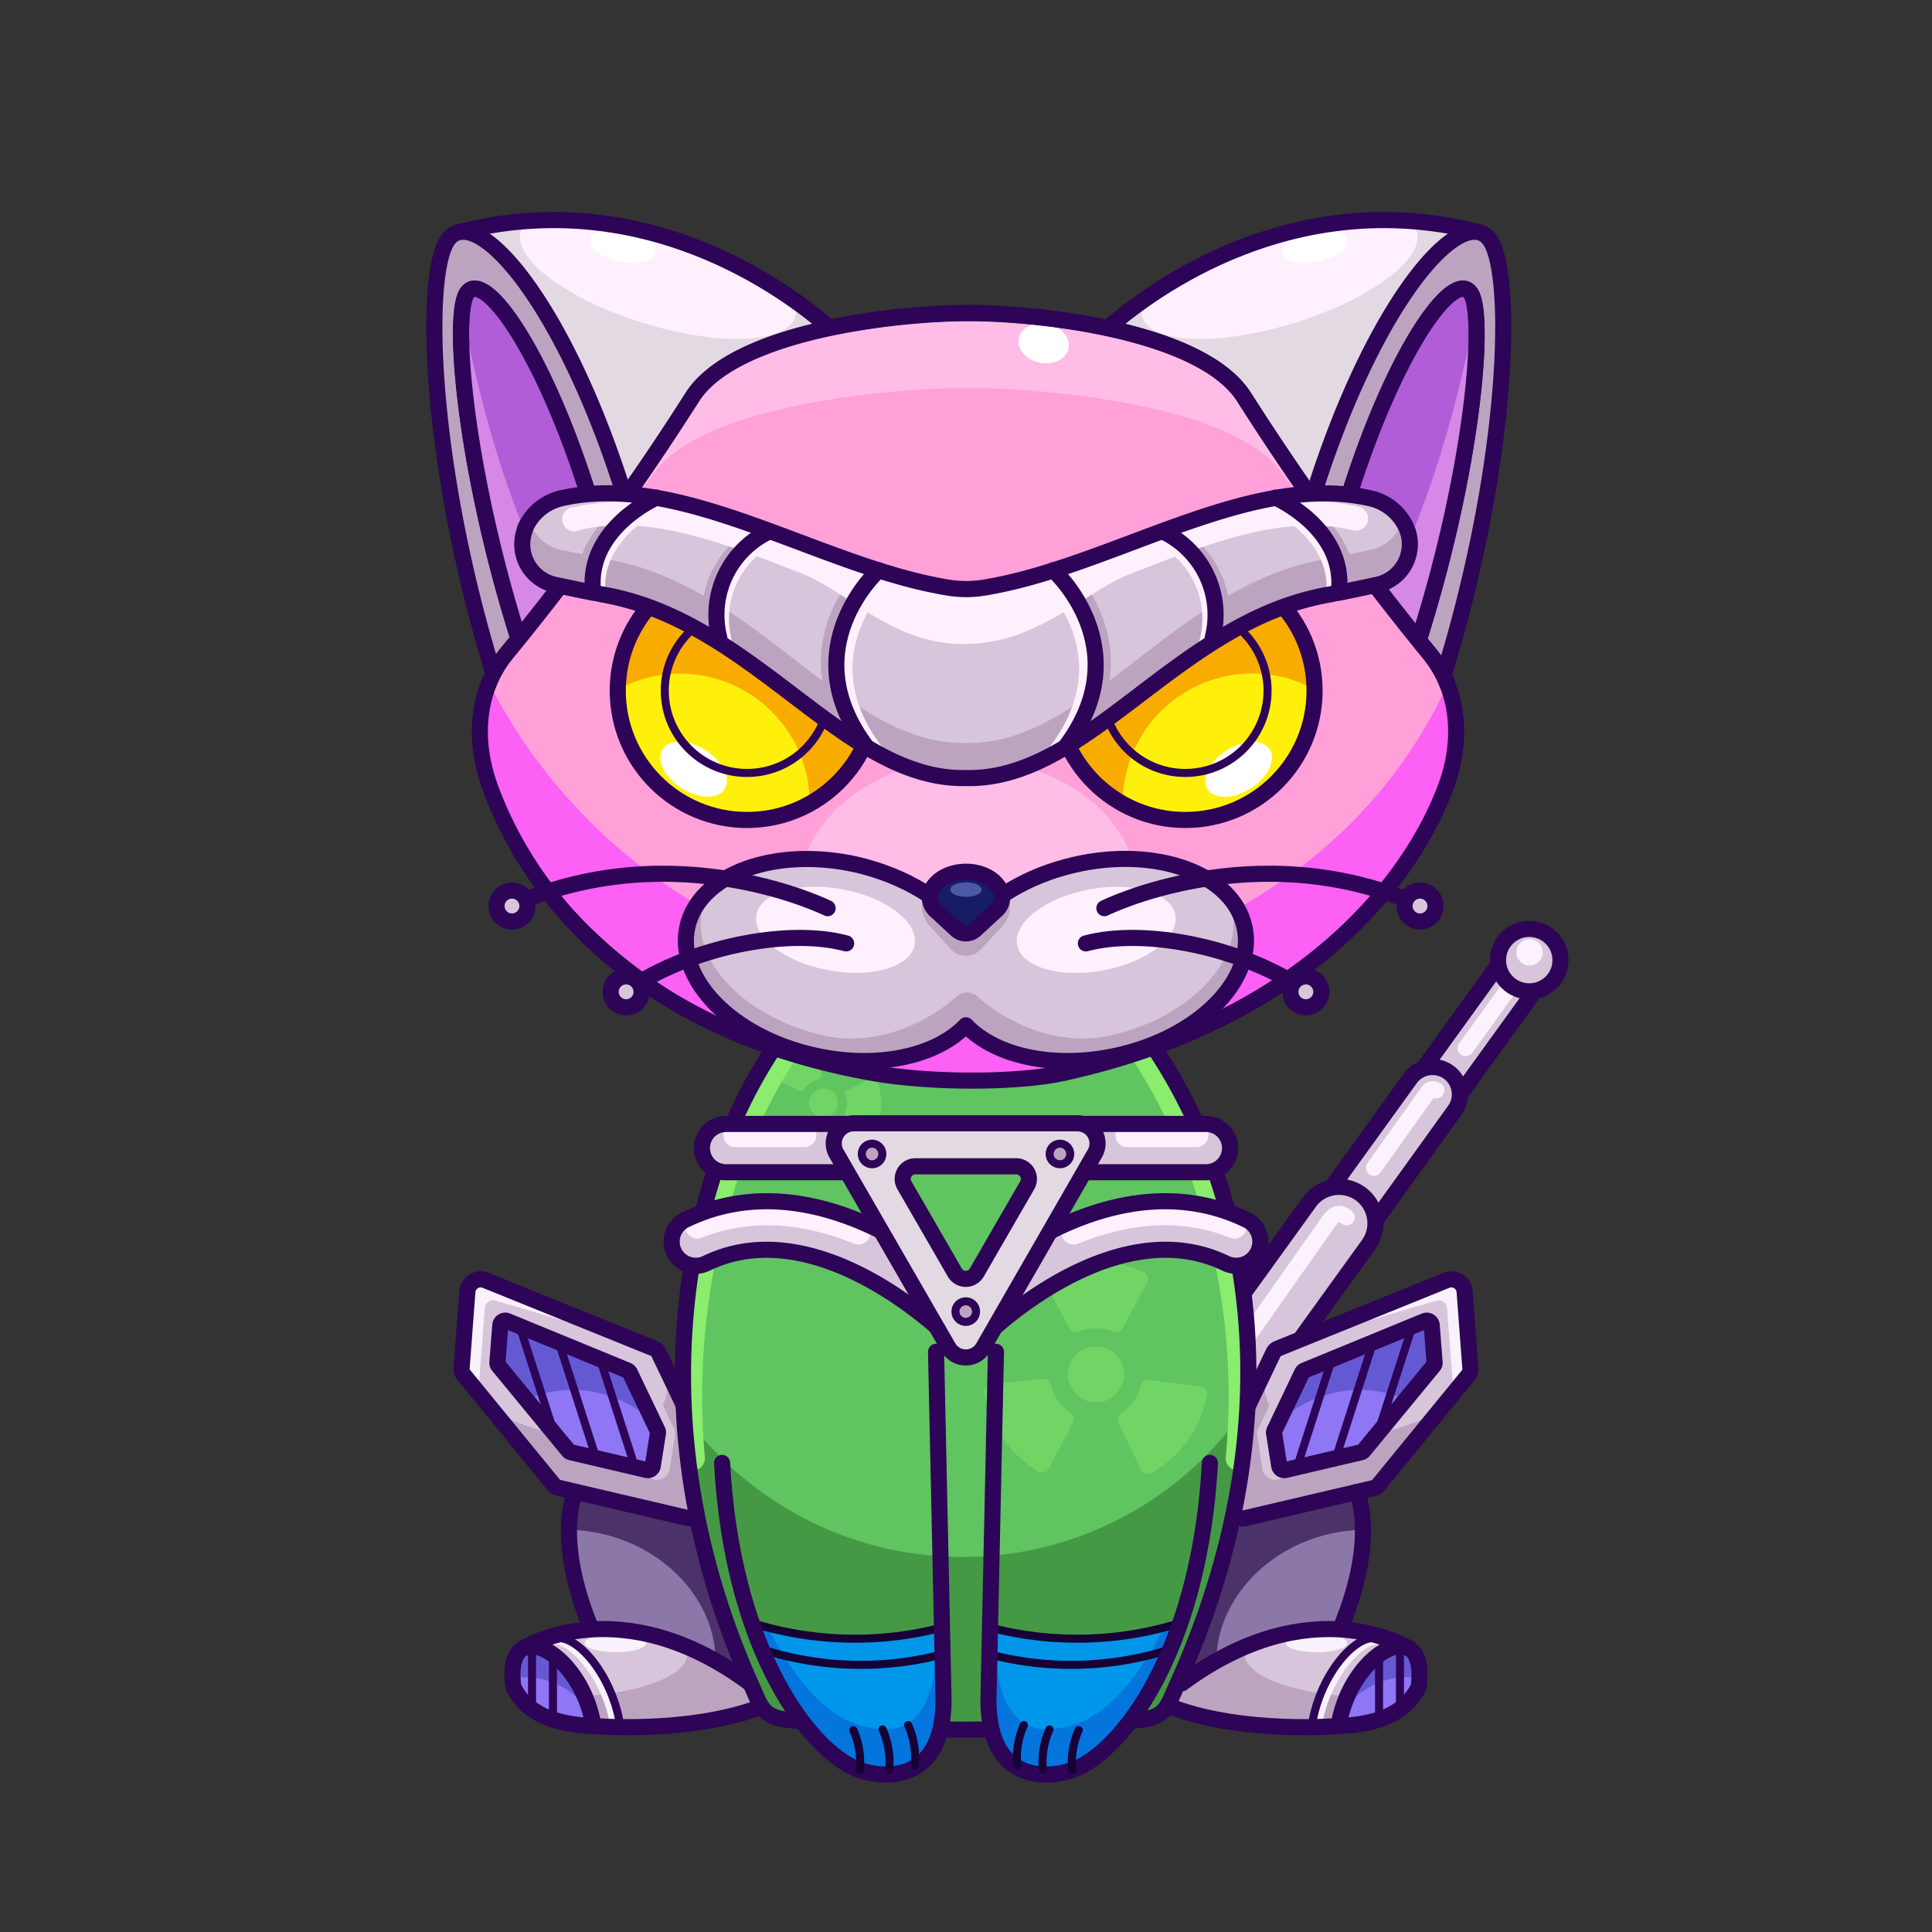 <svg xmlns="http://www.w3.org/2000/svg" viewBox="0 0 240 240">
  <rect x="0" y="0" width="240" height="240" fill="#333333" stroke="none"/>
  <svg id="tail" xmlns="http://www.w3.org/2000/svg" viewBox="0 0 240 240"><defs><style>.prefix_0I17cYu5Wv_cls-1{fill:#d7c6db;}.prefix_0I17cYu5Wv_cls-2,.prefix_0I17cYu5Wv_cls-3{fill:none;stroke-linecap:round;stroke-linejoin:round;stroke-width:2px;}.prefix_0I17cYu5Wv_cls-2{stroke:#2d0457;}.prefix_0I17cYu5Wv_cls-3{stroke:#fcf2fd;}.prefix_0I17cYu5Wv_cls-4{fill:#fcf2fd;}</style></defs><g id="_05" data-name="05"><path class="prefix_0I17cYu5Wv_cls-1" d="M189.39,120.08A2.8,2.8,0,0,1,190,124l-9.6,13.29L175.9,134l9.59-13.28A2.79,2.79,0,0,1,189.39,120.08Z"/><path class="prefix_0I17cYu5Wv_cls-2" d="M189.39,120.08A2.8,2.8,0,0,1,190,124l-9.6,13.29L175.9,134l9.59-13.28A2.79,2.79,0,0,1,189.39,120.08Z"/><path class="prefix_0I17cYu5Wv_cls-1" d="M179.93,133.18a3.41,3.41,0,0,1,.77,4.77L169,154.21l-5.54-4L175.16,134A3.42,3.42,0,0,1,179.93,133.18Z"/><path class="prefix_0I17cYu5Wv_cls-2" d="M179.93,133.18a3.41,3.41,0,0,1,.77,4.77L169,154.21l-5.54-4L175.16,134A3.42,3.42,0,0,1,179.93,133.18Z"/><path class="prefix_0I17cYu5Wv_cls-1" d="M169,148.3a4.54,4.54,0,0,1,1,6.33l-14.38,19.93-7.35-5.31,14.38-19.92A4.54,4.54,0,0,1,169,148.3Z"/><path class="prefix_0I17cYu5Wv_cls-2" d="M169,148.3a4.54,4.54,0,0,1,1,6.33l-14.38,19.93-7.35-5.31,14.38-19.92A4.54,4.54,0,0,1,169,148.3Z"/><path class="prefix_0I17cYu5Wv_cls-3" d="M182.07,130.2l6.09-8.44a1.4,1.4,0,0,1,2-.31"/><circle class="prefix_0I17cYu5Wv_cls-1" cx="189.97" cy="119.27" r="3.88"/><circle class="prefix_0I17cYu5Wv_cls-2" cx="189.97" cy="119.27" r="3.88"/><circle class="prefix_0I17cYu5Wv_cls-4" cx="190.01" cy="118.3" r="1.64"/><path class="prefix_0I17cYu5Wv_cls-3" d="M170.68,145.06l6.74-9.45a.72.72,0,0,1,1-.17"/><path class="prefix_0I17cYu5Wv_cls-3" d="M153.44,168.23l11.65-16.54c.64-.88,1.26-1.26,2.21-.47"/></g></svg>
<svg id="ears" xmlns="http://www.w3.org/2000/svg" viewBox="0 0 240 240"><defs><style>.prefix_sC5sBWvKrY_cls-1{fill:#b15dd8;}.prefix_sC5sBWvKrY_cls-2{fill:#fff0fe;}.prefix_sC5sBWvKrY_cls-3{fill:#fff;}.prefix_sC5sBWvKrY_cls-4{fill:#e3d9e2;}.prefix_sC5sBWvKrY_cls-5{fill:none;stroke:#2d0457;stroke-linecap:round;stroke-linejoin:round;stroke-width:2px;}.prefix_sC5sBWvKrY_cls-6{fill:#bca4c1;}.prefix_sC5sBWvKrY_cls-7{fill:#d588e5;}</style></defs><g id="_06" data-name="06"><path class="prefix_sC5sBWvKrY_cls-1" d="M176.22,79.55c.12-.41.25-.81.38-1.22,6.14-19.8,7.81-37.59,6.31-41.49-1.66-4.33-9.42,5.61-15.56,25.41-.42,1.35-.83,2.73-1.23,4.12C170.05,71.79,173.48,76.19,176.22,79.55Z"/><path class="prefix_sC5sBWvKrY_cls-2" d="M137.6,40.77c5.71-5,23.09-17.67,45.83-12,0,0-3.19-.1-6.38,4.24a70.79,70.79,0,0,0-9,15.2C165.67,54.16,163,62,163,62s-5.39-9.07-8.46-12.63-5.73-5.42-9.59-6.57S137.6,40.77,137.6,40.77Z"/><ellipse class="prefix_sC5sBWvKrY_cls-3" cx="163.32" cy="30.6" rx="4.17" ry="1.91" transform="translate(-2.83 32.14) rotate(-11.14)"/><path class="prefix_sC5sBWvKrY_cls-4" d="M175,27.47a2.59,2.59,0,0,1,1,1.31c1,3.34-5.76,8.41-15.18,11.33s-17.9,2.58-18.93-.75a2.93,2.93,0,0,1,.25-2.12,55.69,55.69,0,0,0-4.54,3.53s3.48.85,7.34,2,6.53,3,9.59,6.57S163,62,163,62s2.68-7.8,5.1-13.71a70.79,70.79,0,0,1,9-15.2c3.19-4.34,6.38-4.24,6.38-4.24A48.2,48.2,0,0,0,175,27.47Z"/><path class="prefix_sC5sBWvKrY_cls-5" d="M137.6,40.77c5.71-5,23.09-17.67,45.83-12"/><path class="prefix_sC5sBWvKrY_cls-6" d="M176.22,79.55l1.26,1.54a14.43,14.43,0,0,1,1.84,2.83h0c7.84-25.32,8.77-48.44,6-53.7C182.24,24.39,170.84,36.65,163,62c1.08,1.55,2.12,3,3.14,4.4.4-1.39.8-2.76,1.22-4.11,6.14-19.8,13.9-29.74,15.56-25.41,1.5,3.9-.17,21.69-6.31,41.49-.13.41-.26.81-.38,1.22"/><path class="prefix_sC5sBWvKrY_cls-5" d="M176.22,79.55l1.26,1.54a14.43,14.43,0,0,1,1.84,2.83h0c7.84-25.32,8.77-48.44,6-53.7C182.24,24.39,170.84,36.65,163,62c1.08,1.55,2.12,3,3.14,4.4.4-1.39.8-2.76,1.22-4.11,6.14-19.8,13.9-29.74,15.56-25.41,1.5,3.9-.17,21.69-6.31,41.49-.13.41-.26.81-.38,1.22"/><path class="prefix_sC5sBWvKrY_cls-7" d="M171.74,73.88c1.64,2.14,3.14,4,4.48,5.67.12-.41.25-.81.38-1.22C182,60.78,184,44.82,183.3,38.7,180.53,53.39,176.24,66,171.74,73.88Z"/><path class="prefix_sC5sBWvKrY_cls-5" d="M176.22,79.55c.12-.41.25-.81.38-1.22,6.14-19.8,7.81-37.59,6.31-41.49-1.66-4.33-9.42,5.61-15.56,25.41-.42,1.35-.83,2.73-1.23,4.12C170.05,71.79,173.48,76.19,176.22,79.55Z"/><path class="prefix_sC5sBWvKrY_cls-5" d="M162.77,61.64c-2.6-3.71-5.36-7.82-8.24-12.31-2.78-4.34-9.71-7-16.93-8.56"/><path class="prefix_sC5sBWvKrY_cls-1" d="M64.48,79.55l-.38-1.22C58,58.53,56.29,40.74,57.78,36.84c1.67-4.33,9.43,5.61,15.57,25.41.41,1.35.82,2.73,1.22,4.12C70.65,71.79,67.21,76.19,64.48,79.55Z"/><path class="prefix_sC5sBWvKrY_cls-2" d="M103.1,40.77c-5.71-5-23.09-17.67-45.83-12,0,0,3.18-.1,6.38,4.24a71.21,71.21,0,0,1,9,15.2C75,54.16,77.71,62,77.71,62s5.39-9.07,8.45-12.63,5.74-5.42,9.6-6.57S103.1,40.77,103.1,40.77Z"/><ellipse class="prefix_sC5sBWvKrY_cls-3" cx="77.37" cy="30.6" rx="1.91" ry="4.17" transform="translate(32.4 100.6) rotate(-78.86)"/><path class="prefix_sC5sBWvKrY_cls-4" d="M65.68,27.47a2.71,2.71,0,0,0-1,1.31c-1,3.34,5.77,8.41,15.19,11.33s17.9,2.58,18.93-.75a2.89,2.89,0,0,0-.26-2.12,56.11,56.11,0,0,1,4.55,3.53s-3.48.85-7.34,2-6.53,3-9.6,6.57S77.71,62,77.71,62s-2.68-7.8-5.1-13.71a71.21,71.21,0,0,0-9-15.2c-3.2-4.34-6.38-4.24-6.38-4.24A48.09,48.09,0,0,1,65.68,27.47Z"/><path class="prefix_sC5sBWvKrY_cls-5" d="M103.1,40.77c-5.71-5-23.09-17.67-45.83-12"/><path class="prefix_sC5sBWvKrY_cls-6" d="M64.48,79.55l-1.27,1.54a14.84,14.84,0,0,0-1.83,2.83h0c-7.85-25.32-8.77-48.44-6-53.7C58.46,24.39,69.86,36.65,77.71,62c-1.08,1.55-2.12,3-3.14,4.4-.4-1.39-.81-2.76-1.22-4.11-6.14-19.8-13.9-29.74-15.57-25.41-1.49,3.9.18,21.69,6.32,41.49l.38,1.22"/><path class="prefix_sC5sBWvKrY_cls-5" d="M64.48,79.55l-1.27,1.54a14.84,14.84,0,0,0-1.83,2.83h0c-7.85-25.32-8.77-48.44-6-53.7C58.46,24.39,69.86,36.65,77.71,62c-1.08,1.55-2.12,3-3.14,4.4-.4-1.39-.81-2.76-1.22-4.11-6.14-19.8-13.9-29.74-15.57-25.41-1.49,3.9.18,21.69,6.32,41.49l.38,1.22"/><path class="prefix_sC5sBWvKrY_cls-7" d="M69,73.88c-1.64,2.14-3.15,4-4.48,5.67l-.38-1.22c-5.44-17.55-7.37-33.51-6.7-39.63C60.17,53.39,64.46,66,69,73.88Z"/><path class="prefix_sC5sBWvKrY_cls-5" d="M64.48,79.55l-.38-1.22C58,58.53,56.29,40.74,57.78,36.84c1.67-4.33,9.43,5.61,15.57,25.41.41,1.35.82,2.73,1.22,4.12C70.65,71.79,67.21,76.19,64.48,79.55Z"/><path class="prefix_sC5sBWvKrY_cls-5" d="M77.93,61.64c2.6-3.71,5.36-7.82,8.23-12.31,2.78-4.34,9.72-7,16.94-8.56"/></g></svg>
<svg id="legs" xmlns="http://www.w3.org/2000/svg" viewBox="0 0 240 240"><defs><style>.prefix_G5v-xovxSR_cls-1{fill:#8c78a8;}.prefix_G5v-xovxSR_cls-2{fill:#bca4c1;}.prefix_G5v-xovxSR_cls-3{fill:#d7c6db;}.prefix_G5v-xovxSR_cls-4{fill:#f9f2fc;}.prefix_G5v-xovxSR_cls-5{fill:#4b3268;}.prefix_G5v-xovxSR_cls-6{fill:#8e76f4;}.prefix_G5v-xovxSR_prefix_G5v-xovxSR_cls-10,.prefix_G5v-xovxSR_prefix_G5v-xovxSR_cls-11,.prefix_G5v-xovxSR_cls-7,.prefix_G5v-xovxSR_cls-8{fill:none;stroke-linecap:round;stroke-linejoin:round;}.prefix_G5v-xovxSR_prefix_G5v-xovxSR_cls-10,.prefix_G5v-xovxSR_cls-7{stroke:#2d0457;}.prefix_G5v-xovxSR_cls-7,.prefix_G5v-xovxSR_cls-8{stroke-width:2px;}.prefix_G5v-xovxSR_cls-8{stroke:#d7c6db;}.prefix_G5v-xovxSR_cls-9{fill:#6559d3;}.prefix_G5v-xovxSR_prefix_G5v-xovxSR_cls-11{stroke:#f9f2fc;}</style></defs><g id="_06" data-name="06"><path class="prefix_G5v-xovxSR_cls-1" d="M166.5,202.36c4.75-11.38,2.05-17,2.05-17L151,188.94l-7.11,20.92,3.52-.75,8.46-5Z"/><path class="prefix_G5v-xovxSR_cls-2" d="M175,204.76s-12-7.63-28.17,4.35l-1,3.07c8.92,3.2,20.42,2.23,20.42,2.23"/><path class="prefix_G5v-xovxSR_cls-3" d="M152.36,180.2l5.82-12.15a1,1,0,0,1,.56-.53l21.68-8.78a1.07,1.07,0,0,1,1.46.91l.78,10.39a1,1,0,0,1-.23.75l-11.21,13.7a1,1,0,0,1-.58.36l-16,3.75a1.06,1.06,0,0,1-1.29-.87l-1.08-6.91A1.1,1.1,0,0,1,152.36,180.2Z"/><path class="prefix_G5v-xovxSR_cls-2" d="M157.7,174.64a6.74,6.74,0,0,1-.46-4.63l-4.88,10.19a1.1,1.1,0,0,0-.09.62l1.08,6.91a1.06,1.06,0,0,0,1.29.87l16-3.75a1,1,0,0,0,.58-.36l7.51-9.17C169.72,180,160.31,179.67,157.7,174.64Z"/><path class="prefix_G5v-xovxSR_cls-4" d="M181,160.31a1.06,1.06,0,0,0-1.45-.91l-21.69,8.78a1.11,1.11,0,0,0-.56.53l10.75-4.11c.05,0,10.26-3,10.26-3a1.06,1.06,0,0,1,1.45.91l.78,10.22,1-1.25a1,1,0,0,0,.24-.75Z"/><path class="prefix_G5v-xovxSR_cls-5" d="M163.92,190.88a20,20,0,0,1,5.39-.84,12.15,12.15,0,0,0-.76-4.7L151,188.94l-7.11,20.92,3.52-.75,3.7-2.19C150.84,200,156,193.26,163.92,190.88Z"/><path class="prefix_G5v-xovxSR_cls-6" d="M158.33,177.68l3.41-7.13a.61.61,0,0,1,.32-.31L177,164.1a.62.62,0,0,1,.85.53l.36,4.6a.55.55,0,0,1-.14.44l-8.67,10.53a.61.61,0,0,1-.34.21l-9.39,2.2a.63.63,0,0,1-.76-.51l-.63-4A.59.59,0,0,1,158.33,177.68Z"/><path class="prefix_G5v-xovxSR_cls-7" d="M152.36,180.2l5.82-12.15a1,1,0,0,1,.56-.53l20.93-8.47a1.65,1.65,0,0,1,2.27,1.4l.72,9.59a1,1,0,0,1-.23.75l-11.21,13.7a1,1,0,0,1-.58.36l-16,3.75a1.06,1.06,0,0,1-1.29-.87l-1.08-6.91A1.1,1.1,0,0,1,152.36,180.2Z"/><path class="prefix_G5v-xovxSR_cls-8" d="M158.55,182.81a.61.61,0,0,1-.75-.51l-.63-4.05a.64.64,0,0,1,.05-.36l3.41-7.14a.6.6,0,0,1,.33-.3"/><path class="prefix_G5v-xovxSR_cls-9" d="M164.68,173.31a13.82,13.82,0,0,1,9.91.58l3.47-4.22a.55.55,0,0,0,.14-.44l-.36-4.6a.62.62,0,0,0-.85-.53l-14.93,6.14a.61.61,0,0,0-.32.31l-2.92,6.09A14.61,14.61,0,0,1,164.68,173.31Z"/><path class="prefix_G5v-xovxSR_cls-7" d="M158.33,177.68l3.41-7.13a.61.61,0,0,1,.32-.31L177,164.1a.62.62,0,0,1,.85.53l.36,4.6a.55.55,0,0,1-.14.44l-8.67,10.53a.61.61,0,0,1-.34.21l-9.39,2.2a.63.63,0,0,1-.76-.51l-.63-4A.59.59,0,0,1,158.33,177.68Z"/><line class="prefix_G5v-xovxSR_prefix_G5v-xovxSR_cls-10" x1="165.39" y1="169.01" x2="161.09" y2="182.35"/><line class="prefix_G5v-xovxSR_prefix_G5v-xovxSR_cls-10" x1="170.5" y1="166.97" x2="166.05" y2="180.81"/><line class="prefix_G5v-xovxSR_prefix_G5v-xovxSR_cls-10" x1="175.38" y1="164.94" x2="171.15" y2="178.06"/><path class="prefix_G5v-xovxSR_cls-3" d="M175,204.76s-8.17-5.18-20.1-.28a2,2,0,0,0-.28,1c0,2.84,6.61,5.15,14.95,5.31Z"/><path class="prefix_G5v-xovxSR_cls-6" d="M166.28,214.41c4.84-.16,8.25-1.59,9.83-4.62a1.52,1.52,0,0,0,.16-.55C177.24,200.33,167.77,205.11,166.28,214.41Z"/><path class="prefix_G5v-xovxSR_cls-9" d="M174.74,208.34a9.22,9.22,0,0,1,1.59.15c.34-7.48-7.73-3.55-9.77,4.61A9.57,9.57,0,0,1,174.74,208.34Z"/><path class="prefix_G5v-xovxSR_cls-7" d="M166.28,214.41c4.84-.16,8.25-1.59,9.83-4.62a1.52,1.52,0,0,0,.16-.55C177.24,200.33,167.77,205.11,166.28,214.41Z"/><path class="prefix_G5v-xovxSR_prefix_G5v-xovxSR_cls-11" d="M172,203.87c-2.55-1.05-7.29,4.11-8.33,10.61"/><ellipse class="prefix_G5v-xovxSR_cls-4" cx="163.55" cy="204.11" rx="3.82" ry="1.13"/><path class="prefix_G5v-xovxSR_cls-7" d="M166.28,214.41s-11.5,1-20.42-2.23"/><path class="prefix_G5v-xovxSR_cls-7" d="M175,204.76s-12-7.63-28.17,4.35"/><path class="prefix_G5v-xovxSR_cls-7" d="M168.55,185.34s2.7,5.64-2.05,17"/><line class="prefix_G5v-xovxSR_prefix_G5v-xovxSR_cls-10" x1="171.31" y1="205.8" x2="171.31" y2="213.11"/><line class="prefix_G5v-xovxSR_prefix_G5v-xovxSR_cls-10" x1="173.91" y1="205.46" x2="173.91" y2="212.76"/><path class="prefix_G5v-xovxSR_prefix_G5v-xovxSR_cls-10" d="M171.31,203.62c-2.55-1.05-7.29,4.11-8.33,10.61"/><path class="prefix_G5v-xovxSR_cls-1" d="M73.5,202.36c-4.75-11.38-2-17-2-17L89,188.94l7.11,20.92-3.52-.75-8.46-5Z"/><path class="prefix_G5v-xovxSR_cls-2" d="M65,204.76s12-7.63,28.17,4.35l1,3.07c-8.92,3.2-20.42,2.23-20.42,2.23"/><path class="prefix_G5v-xovxSR_cls-3" d="M87.64,180.2l-5.82-12.15a1,1,0,0,0-.56-.53l-21.68-8.78a1.07,1.07,0,0,0-1.46.91L57.34,170a1,1,0,0,0,.23.75l11.21,13.7a1,1,0,0,0,.58.36l16,3.75a1.06,1.06,0,0,0,1.29-.87l1.08-6.91A1.1,1.1,0,0,0,87.64,180.2Z"/><path class="prefix_G5v-xovxSR_cls-2" d="M82.3,174.64a6.74,6.74,0,0,0,.46-4.63l4.88,10.19a1.1,1.1,0,0,1,.09.62l-1.08,6.91a1.06,1.06,0,0,1-1.29.87l-16-3.75a1,1,0,0,1-.58-.36l-7.51-9.17C70.28,180,79.69,179.67,82.3,174.64Z"/><path class="prefix_G5v-xovxSR_cls-4" d="M59,160.31a1.06,1.06,0,0,1,1.45-.91l21.69,8.78a1.11,1.11,0,0,1,.56.53L71.93,164.6c-.05,0-10.26-3-10.26-3a1.06,1.06,0,0,0-1.45.91l-.78,10.22-1-1.25a1,1,0,0,1-.24-.75Z"/><path class="prefix_G5v-xovxSR_cls-5" d="M76.08,190.88a20,20,0,0,0-5.39-.84,12.15,12.15,0,0,1,.76-4.7L89,188.94l7.11,20.92-3.52-.75-3.7-2.19C89.16,200,84,193.26,76.08,190.88Z"/><path class="prefix_G5v-xovxSR_cls-6" d="M81.67,177.68l-3.41-7.13a.61.61,0,0,0-.32-.31L63,164.1a.62.62,0,0,0-.85.53l-.36,4.6a.55.55,0,0,0,.14.44l8.67,10.53a.61.61,0,0,0,.34.21l9.39,2.2a.63.63,0,0,0,.76-.51l.63-4A.59.59,0,0,0,81.67,177.68Z"/><path class="prefix_G5v-xovxSR_cls-7" d="M87.64,180.2l-5.82-12.15a1,1,0,0,0-.56-.53l-20.93-8.47a1.65,1.65,0,0,0-2.27,1.4L57.34,170a1,1,0,0,0,.23.75l11.21,13.7a1,1,0,0,0,.58.36l16,3.75a1.06,1.06,0,0,0,1.29-.87l1.08-6.91A1.1,1.1,0,0,0,87.64,180.2Z"/><path class="prefix_G5v-xovxSR_cls-8" d="M81.45,182.81a.61.61,0,0,0,.75-.51l.63-4.05a.64.64,0,0,0,0-.36l-3.41-7.14a.6.6,0,0,0-.33-.3"/><path class="prefix_G5v-xovxSR_cls-9" d="M75.32,173.31a13.82,13.82,0,0,0-9.91.58l-3.47-4.22a.55.55,0,0,1-.14-.44l.36-4.6a.62.62,0,0,1,.85-.53l14.93,6.14a.61.61,0,0,1,.32.31l2.92,6.09A14.61,14.61,0,0,0,75.32,173.31Z"/><path class="prefix_G5v-xovxSR_cls-7" d="M81.67,177.68l-3.41-7.13a.61.61,0,0,0-.32-.31L63,164.1a.62.62,0,0,0-.85.53l-.36,4.6a.55.55,0,0,0,.14.44l8.67,10.53a.61.61,0,0,0,.34.21l9.39,2.2a.63.63,0,0,0,.76-.51l.63-4A.59.59,0,0,0,81.67,177.68Z"/><line class="prefix_G5v-xovxSR_prefix_G5v-xovxSR_cls-10" x1="74.61" y1="169.01" x2="78.91" y2="182.35"/><line class="prefix_G5v-xovxSR_prefix_G5v-xovxSR_cls-10" x1="69.5" y1="166.97" x2="73.95" y2="180.81"/><line class="prefix_G5v-xovxSR_prefix_G5v-xovxSR_cls-10" x1="64.62" y1="164.94" x2="68.85" y2="178.06"/><path class="prefix_G5v-xovxSR_cls-3" d="M65,204.76s8.17-5.18,20.1-.28a2,2,0,0,1,.28,1c0,2.84-6.61,5.15-14.95,5.31Z"/><path class="prefix_G5v-xovxSR_cls-6" d="M73.72,214.41c-4.84-.16-8.25-1.59-9.83-4.62a1.52,1.52,0,0,1-.16-.55C62.76,200.33,72.23,205.11,73.72,214.41Z"/><path class="prefix_G5v-xovxSR_cls-9" d="M65.26,208.34a9.22,9.22,0,0,0-1.59.15c-.34-7.48,7.73-3.55,9.77,4.61A9.57,9.57,0,0,0,65.26,208.34Z"/><path class="prefix_G5v-xovxSR_cls-7" d="M73.72,214.41c-4.84-.16-8.25-1.59-9.83-4.62a1.52,1.52,0,0,1-.16-.55C62.76,200.33,72.23,205.11,73.72,214.41Z"/><path class="prefix_G5v-xovxSR_prefix_G5v-xovxSR_cls-11" d="M68,203.87c2.55-1.05,7.29,4.11,8.33,10.61"/><ellipse class="prefix_G5v-xovxSR_cls-4" cx="76.45" cy="204.11" rx="3.82" ry="1.13"/><path class="prefix_G5v-xovxSR_cls-7" d="M73.72,214.41s11.5,1,20.42-2.23"/><path class="prefix_G5v-xovxSR_cls-7" d="M65,204.76s12-7.63,28.17,4.35"/><path class="prefix_G5v-xovxSR_cls-7" d="M71.45,185.34s-2.7,5.64,2,17"/><line class="prefix_G5v-xovxSR_prefix_G5v-xovxSR_cls-10" x1="68.69" y1="205.8" x2="68.69" y2="213.11"/><line class="prefix_G5v-xovxSR_prefix_G5v-xovxSR_cls-10" x1="66.09" y1="205.46" x2="66.09" y2="212.76"/><path class="prefix_G5v-xovxSR_prefix_G5v-xovxSR_cls-10" d="M68.69,203.62c2.55-1.05,7.29,4.11,8.33,10.61"/></g></svg>
<svg id="body" xmlns="http://www.w3.org/2000/svg" viewBox="0 0 240 240"><defs><style>.prefix_cWw9D-qHNn_cls-1{fill:#60c460;}.prefix_cWw9D-qHNn_cls-2{fill:#459945;}.prefix_cWw9D-qHNn_cls-3,.prefix_cWw9D-qHNn_cls-4{fill:none;stroke-linecap:round;}.prefix_cWw9D-qHNn_cls-3{stroke:#8aed6e;stroke-miterlimit:10;stroke-width:3px;}.prefix_cWw9D-qHNn_cls-4{stroke:#2d0457;stroke-linejoin:round;stroke-width:2px;}.prefix_cWw9D-qHNn_cls-5{opacity:0.4;}.prefix_cWw9D-qHNn_cls-6{fill:#8aed6e;}</style></defs><g id="_03" data-name="03"><path class="prefix_cWw9D-qHNn_cls-1" d="M97.45,128.28c-12,17.69-17.3,44.53-5.5,77.82.83,2.34,1.64,6.49,4.27,6.86,12.8,1.78,36.29,1.6,47.17,0,2.63-.39,3.37-2.81,4.2-5.16,11.86-33.45,6.55-62.11-5.61-79.78"/><path class="prefix_cWw9D-qHNn_cls-2" d="M119.56,193.41A42.57,42.57,0,0,1,85.3,176.14a111.33,111.33,0,0,0,6.44,30.23c.83,2.35,1.63,6.49,4.26,6.86,12.8,1.79,36.29,1.61,47.18,0,2.63-.39,3.36-2.81,4.19-5.15A112.41,112.41,0,0,0,153.91,176,42.57,42.57,0,0,1,119.56,193.41Z"/><path class="prefix_cWw9D-qHNn_cls-3" d="M153.76,181.16c2-21.31-4.51-40.11-13.06-52.19"/><path class="prefix_cWw9D-qHNn_cls-3" d="M86.06,181.16C84.2,160.05,90.24,141,98.77,129"/><path class="prefix_cWw9D-qHNn_cls-4" d="M96.79,129.23c-12.39,17.69-17.69,48.7-3.31,80.43,1,2.28,1.34,3.56,4,3.93,13.18,1.79,33.36,1.61,44.57,0,2.7-.39,3-1.66,4-3.93,15.38-33.64,9-63-3.49-80.69"/><g class="prefix_cWw9D-qHNn_cls-5"><circle class="prefix_cWw9D-qHNn_cls-6" cx="136.15" cy="170.74" r="3.48"/><path class="prefix_cWw9D-qHNn_cls-6" d="M136.15,165a5.63,5.63,0,0,1,2.14.42.91.91,0,0,0,1.15-.41l3.07-5.69a.91.91,0,0,0-.39-1.26,14,14,0,0,0-11.94,0,.91.91,0,0,0-.39,1.26l3.07,5.69a.9.9,0,0,0,1.14.41A5.72,5.72,0,0,1,136.15,165Z"/><path class="prefix_cWw9D-qHNn_cls-6" d="M140.83,174.08a5.8,5.8,0,0,1-1.58,1.51.91.91,0,0,0-.33,1.17l2.85,5.8A.91.91,0,0,0,143,183a14,14,0,0,0,6.93-9.73.91.91,0,0,0-.8-1.05l-6.41-.8a.91.91,0,0,0-1,.69A5.78,5.78,0,0,1,140.83,174.08Z"/><path class="prefix_cWw9D-qHNn_cls-6" d="M131.4,174a5.64,5.64,0,0,1-.86-2,.91.91,0,0,0-1-.71l-6.43.67a.91.91,0,0,0-.82,1,14,14,0,0,0,6.74,9.86.92.92,0,0,0,1.26-.39l3-5.74a.91.91,0,0,0-.3-1.18A5.67,5.67,0,0,1,131.4,174Z"/></g><g class="prefix_cWw9D-qHNn_cls-5"><circle class="prefix_cWw9D-qHNn_cls-6" cx="102.28" cy="137" r="1.78"/><path class="prefix_cWw9D-qHNn_cls-6" d="M100.64,134.55a2.87,2.87,0,0,1,1-.43.46.46,0,0,0,.37-.51l-.31-3.29a.46.46,0,0,0-.53-.43,7.13,7.13,0,0,0-5.08,3.41.46.46,0,0,0,.19.64l2.93,1.55a.47.47,0,0,0,.61-.15A3,3,0,0,1,100.64,134.55Z"/><path class="prefix_cWw9D-qHNn_cls-6" d="M105.23,137.09a2.85,2.85,0,0,1-.25,1.09.46.46,0,0,0,.2.59l2.86,1.66a.46.46,0,0,0,.65-.18,7,7,0,0,0,.78-3,7.23,7.23,0,0,0-.59-3.08.48.48,0,0,0-.64-.22l-3,1.49a.46.46,0,0,0-.23.58A3.15,3.15,0,0,1,105.23,137.09Z"/><path class="prefix_cWw9D-qHNn_cls-6" d="M101.18,139.73a3,3,0,0,1-.94-.6.45.45,0,0,0-.62,0l-2.55,2.11a.48.48,0,0,0,0,.68,7.21,7.21,0,0,0,5.68,2.28.47.47,0,0,0,.42-.53l-.37-3.29a.46.46,0,0,0-.47-.41A2.88,2.88,0,0,1,101.18,139.73Z"/></g></g></svg>
<svg id="hands" xmlns="http://www.w3.org/2000/svg" viewBox="0 0 240 240"><defs><style>.prefix_8onVcYQ86V_cls-1{fill:#0096ea;}.prefix_8onVcYQ86V_cls-2{fill:#0375dd;}.prefix_8onVcYQ86V_cls-3,.prefix_8onVcYQ86V_cls-4{fill:none;stroke-linecap:round;stroke-linejoin:round;}.prefix_8onVcYQ86V_cls-3{stroke:#170035;}.prefix_8onVcYQ86V_cls-4{stroke:#2d0457;stroke-width:2px;}</style></defs><g id="_01" data-name="01"><path class="prefix_8onVcYQ86V_cls-1" d="M146,202.67c-6.67,15.53-12.63,17.3-17,17.3s-7.08-5.45-5.72-15.53c.64-4.7-.84-.73,9-.54C146.26,204.17,147.86,198.32,146,202.67Z"/><path class="prefix_8onVcYQ86V_cls-2" d="M144.75,201.9c-5.84,11.46-11,12.89-15,12.89s-6.52-4.42-6-12.63c-.36,0-.3.51-.54,2.28C121.88,214.52,124.56,220,129,220s10.36-1.77,17-17.3C147,200.38,147,200.92,144.75,201.9Z"/><path class="prefix_8onVcYQ86V_cls-3" d="M122.59,205.42a40.11,40.11,0,0,0,22.94-.59"/><path class="prefix_8onVcYQ86V_cls-3" d="M122.58,202.07a42.84,42.84,0,0,0,24.52-.62"/><path class="prefix_8onVcYQ86V_cls-4" d="M123.72,167.93l-.91,42.23c-.52,12,8.16,10.85,11.19,9.4,6.27-3,15.12-15.8,16.3-37.83"/><path class="prefix_8onVcYQ86V_cls-3" d="M126.37,219.29a9.88,9.88,0,0,1,.82-5"/><path class="prefix_8onVcYQ86V_cls-3" d="M129.55,219.83a9.88,9.88,0,0,1,.82-5"/><path class="prefix_8onVcYQ86V_cls-3" d="M133.19,219.92a9.89,9.89,0,0,1,.81-5"/><path class="prefix_8onVcYQ86V_cls-1" d="M94,202.67c6.67,15.53,12.63,17.3,17,17.3s7.08-5.45,5.72-15.53c-.64-4.7.84-.73-9-.54C93.74,204.17,92.14,198.32,94,202.67Z"/><path class="prefix_8onVcYQ86V_cls-2" d="M95.25,201.9c5.84,11.46,11,12.89,15,12.89s6.52-4.42,6-12.63c.36,0,.3.51.54,2.28C118.12,214.52,115.44,220,111,220s-10.36-1.77-17-17.3C93,200.38,93,200.92,95.25,201.9Z"/><path class="prefix_8onVcYQ86V_cls-3" d="M117.41,205.42a40.11,40.11,0,0,1-22.94-.59"/><path class="prefix_8onVcYQ86V_cls-3" d="M117.42,202.07a42.84,42.84,0,0,1-24.52-.62"/><path class="prefix_8onVcYQ86V_cls-4" d="M116.28,167.93l.91,42.23c.52,12-8.16,10.85-11.19,9.4-6.27-3-15.12-15.8-16.3-37.83"/><path class="prefix_8onVcYQ86V_cls-3" d="M113.63,219.29a9.88,9.88,0,0,0-.82-5"/><path class="prefix_8onVcYQ86V_cls-3" d="M110.45,219.83a9.88,9.88,0,0,0-.82-5"/><path class="prefix_8onVcYQ86V_cls-3" d="M106.81,219.92a9.89,9.89,0,0,0-.81-5"/></g></svg>
<svg id="necklace" xmlns="http://www.w3.org/2000/svg" viewBox="0 0 240 240"><defs><style>.prefix_GvRkkep6tb_cls-1{fill:#d7c6db;}.prefix_GvRkkep6tb_cls-2,.prefix_GvRkkep6tb_cls-3,.prefix_GvRkkep6tb_cls-6{fill:none;}.prefix_GvRkkep6tb_cls-2{stroke:#fff0fe;stroke-width:3px;}.prefix_GvRkkep6tb_cls-2,.prefix_GvRkkep6tb_cls-3{stroke-linecap:round;stroke-linejoin:round;}.prefix_GvRkkep6tb_cls-3,.prefix_GvRkkep6tb_cls-6{stroke:#2d0457;}.prefix_GvRkkep6tb_cls-3{stroke-width:2px;}.prefix_GvRkkep6tb_cls-4{fill:#e3d9e2;}.prefix_GvRkkep6tb_cls-5{fill:#bca4c1;}.prefix_GvRkkep6tb_cls-6{stroke-miterlimit:10;}</style></defs><g id="_06" data-name="06"><path class="prefix_GvRkkep6tb_cls-1" d="M120,167.06a3,3,0,0,1-2.11-.87,3,3,0,0,1,0-4.24c.77-.78,19.07-19,36.9-10.45a3,3,0,1,1-2.59,5.41c-14-6.71-29.88,9.1-30,9.26A3,3,0,0,1,120,167.06Z"/><path class="prefix_GvRkkep6tb_cls-2" d="M133.36,153.1c5.92-2.42,12.94-3.56,20-.74"/><path class="prefix_GvRkkep6tb_cls-3" d="M120,167.06a3,3,0,0,1-2.11-.87,3,3,0,0,1,0-4.24c.77-.78,19.07-19,36.9-10.45a3,3,0,1,1-2.59,5.41c-14-6.71-29.88,9.1-30,9.26A3,3,0,0,1,120,167.06Z"/><path class="prefix_GvRkkep6tb_cls-1" d="M149.8,145.62H134.35a3,3,0,0,1,0-6H149.8a3,3,0,0,1,0,6Z"/><line class="prefix_GvRkkep6tb_cls-2" x1="140.05" y1="141" x2="148.61" y2="141"/><path class="prefix_GvRkkep6tb_cls-3" d="M149.8,145.62H134.35a3,3,0,0,1,0-6H149.8a3,3,0,0,1,0,6Z"/><path class="prefix_GvRkkep6tb_cls-1" d="M120,167.06a3,3,0,0,0,2.11-.87,3,3,0,0,0,0-4.24c-.77-.78-19.07-19-36.9-10.45a3,3,0,1,0,2.59,5.41c14-6.71,29.88,9.1,30,9.26A3,3,0,0,0,120,167.06Z"/><path class="prefix_GvRkkep6tb_cls-2" d="M106.63,153.1c-5.92-2.42-12.94-3.56-20-.74"/><path class="prefix_GvRkkep6tb_cls-3" d="M120,167.06a3,3,0,0,0,2.11-.87,3,3,0,0,0,0-4.24c-.77-.78-19.07-19-36.9-10.45a3,3,0,1,0,2.59,5.41c14-6.71,29.88,9.1,30,9.26A3,3,0,0,0,120,167.06Z"/><path class="prefix_GvRkkep6tb_cls-1" d="M90.2,145.62h15.45a3,3,0,0,0,0-6H90.2a3,3,0,0,0,0,6Z"/><line class="prefix_GvRkkep6tb_cls-2" x1="91.35" y1="141" x2="99.91" y2="141"/><path class="prefix_GvRkkep6tb_cls-3" d="M90.2,145.62h15.45a3,3,0,0,0,0-6H90.2a3,3,0,0,0,0,6Z"/><path class="prefix_GvRkkep6tb_cls-4" d="M103.91,143.3l13.89,24.07a2.51,2.51,0,0,0,4.35,0L136,143.3a2.5,2.5,0,0,0-2.17-3.76H106.08A2.5,2.5,0,0,0,103.91,143.3Zm11.41,1.58h9.31a2.5,2.5,0,0,1,2.17,3.75l-4.65,8.06a2.51,2.51,0,0,1-4.35,0l-4.65-8.06A2.5,2.5,0,0,1,115.32,144.88Z"/><path class="prefix_GvRkkep6tb_cls-3" d="M103.91,143.3l13.89,24.07a2.51,2.51,0,0,0,4.35,0L136,143.3a2.5,2.5,0,0,0-2.17-3.76H106.08A2.5,2.5,0,0,0,103.91,143.3Zm9.81,1.58h12.51a1.57,1.57,0,0,1,1.37,2.36l-6.26,10.84a1.58,1.58,0,0,1-2.73,0l-6.26-10.84A1.57,1.57,0,0,1,113.72,144.88Z"/><circle class="prefix_GvRkkep6tb_cls-5" cx="131.67" cy="143.35" r="1.28"/><circle class="prefix_GvRkkep6tb_cls-5" cx="119.97" cy="162.93" r="1.28"/><circle class="prefix_GvRkkep6tb_cls-5" cx="108.33" cy="143.35" r="1.28"/><circle class="prefix_GvRkkep6tb_cls-6" cx="131.67" cy="143.35" r="1.28"/><circle class="prefix_GvRkkep6tb_cls-6" cx="119.97" cy="162.93" r="1.28"/><circle class="prefix_GvRkkep6tb_cls-6" cx="108.33" cy="143.35" r="1.28"/></g></svg>
<svg id="head" xmlns="http://www.w3.org/2000/svg" viewBox="0 0 240 240"><defs><style>.prefix_h03xxmWR8k_cls-1{fill:#ffa0d9;}.prefix_h03xxmWR8k_cls-2{fill:#fc60f4;}.prefix_h03xxmWR8k_cls-3{fill:#ffbce7;}.prefix_h03xxmWR8k_cls-4{fill:#fff;}.prefix_h03xxmWR8k_cls-5{fill:none;stroke:#2d0457;stroke-linecap:round;stroke-linejoin:round;stroke-width:2px;}</style></defs><g id="_06" data-name="06"><path class="prefix_h03xxmWR8k_cls-1" d="M177.9,82.38a3.45,3.45,0,0,1-.77-1.72,327.5,327.5,0,0,1-22.6-31.33c-5.27-8.24-25.48-10.44-34.27-10.43S91.27,41.09,86,49.33A326.87,326.87,0,0,1,63.58,80.44c-1.61,4.3-4.14,5.23-4.47,9.8,0,.28,1.7,4.08,1.72,4.36.55,2.22,1.19,4.43,1.86,6.62,6.13,11.13,19,26,45.66,32.05a55.67,55.67,0,0,0,23.83,0c29.52-6.77,42.2-24.27,47.44-35.55C180.73,92.37,181.29,86.45,177.9,82.38Z"/><path class="prefix_h03xxmWR8k_cls-2" d="M179.62,85.42c-5.23,11.28-17.9,28.8-47.44,35.57a55.67,55.67,0,0,1-23.83,0c-28.17-6.46-41.94-24.88-47.61-36.16-.46,2.22-1.46,3.13-1.63,5.41,0,.27,1.7,4.09,1.72,4.35.55,2.23,1.19,4.44,1.86,6.64,6.13,11.12,19,25.94,45.66,32a55.67,55.67,0,0,0,23.83,0c29.52-6.77,42.2-24.27,47.44-35.55C180.47,93.58,181,89.11,179.62,85.42Z"/><path class="prefix_h03xxmWR8k_cls-3" d="M174.89,77.9a335.92,335.92,0,0,1-20.36-28.57c-5.27-8.24-25.48-10.44-34.27-10.43S91.27,41.09,86,49.33C78.26,61.4,71.36,70.69,66.28,77.1c-.28.64-.57,1.27-.86,1.91,4.67-5.55,10.1-12.35,15.94-20.38,6-8.24,28.92-10.43,38.9-10.43s32.92,2.19,38.91,10.43,11.35,14.94,16.05,20.51C175.1,78.73,175,78.31,174.89,77.9Z"/><ellipse class="prefix_h03xxmWR8k_cls-4" cx="129.64" cy="42.65" rx="2.45" ry="3.15" transform="translate(62.34 161.38) rotate(-78.66)"/><path class="prefix_h03xxmWR8k_cls-5" d="M132.18,133.27c29.61-6.55,43-23.58,47.46-35.6,2.08-5.67,1.7-11.93-2.16-16.58a326.53,326.53,0,0,1-22.95-31.76c-5.27-8.24-25.48-10.44-34.27-10.43S91.27,41.09,86,49.33A324.81,324.81,0,0,1,63,81.09c-3.85,4.65-4.2,10.89-2.16,16.58,4.63,12.87,17.61,30.26,47.47,35.6C115.56,134.56,126.35,134.56,132.18,133.27Z"/><path class="prefix_h03xxmWR8k_cls-3" d="M141.29,110.83c0,9.11-9.41,12.92-21,12.92s-21-3.81-21-12.92,9.41-16.5,21-16.5S141.29,101.72,141.29,110.83Z"/><path class="prefix_h03xxmWR8k_cls-5" d="M179.81,85a14.41,14.41,0,0,0-2.33-3.94,326.53,326.53,0,0,1-22.95-31.76c-5.27-8.24-25.48-10.44-34.27-10.43a88.6,88.6,0,0,0-18,2"/></g></svg>
<svg id="mask" xmlns="http://www.w3.org/2000/svg" viewBox="0 0 240 240"><defs><style>.prefix_UrhW-i6mmf_cls-1{fill:#d7c6db;}.prefix_UrhW-i6mmf_cls-2{fill:#bca4c1;}.prefix_UrhW-i6mmf_cls-3,.prefix_UrhW-i6mmf_cls-4,.prefix_UrhW-i6mmf_cls-7{fill:none;stroke-linecap:round;stroke-width:2px;}.prefix_UrhW-i6mmf_cls-3{stroke:#bca4c1;}.prefix_UrhW-i6mmf_cls-3,.prefix_UrhW-i6mmf_cls-7{stroke-miterlimit:10;}.prefix_UrhW-i6mmf_cls-4,.prefix_UrhW-i6mmf_cls-7{stroke:#2d0457;}.prefix_UrhW-i6mmf_cls-4{stroke-linejoin:round;}.prefix_UrhW-i6mmf_cls-5{fill:#fff0fe;}.prefix_UrhW-i6mmf_cls-6{fill:#171c66;}.prefix_UrhW-i6mmf_cls-8{fill:#4c59a5;}</style></defs><g id="_07" data-name="07"><path class="prefix_UrhW-i6mmf_cls-1" d="M154.58,115.09c-1.49-6.54-10.93-10-21.08-7.67-5.94,1.36-10.79,4.38-13.51,8-2.72-3.58-7.57-6.6-13.51-8-10.16-2.3-19.59,1.13-21.08,7.67s5.54,13.72,15.69,16c7.85,1.78,15.25.13,18.9-3.73,3.65,3.86,11,5.51,18.9,3.73C149,128.81,156.07,121.64,154.58,115.09Z"/><path class="prefix_UrhW-i6mmf_cls-2" d="M154.58,115.55a7.91,7.91,0,0,0-1.82-3.44,6.72,6.72,0,0,1,.28.9c1.41,6.36-5.27,13.34-14.93,15.58-6.64,1.54-12.94-1.48-16.7-4.81a1.92,1.92,0,0,0-2.56,0c-3.76,3.33-10.06,6.35-16.7,4.81-9.66-2.24-16.34-9.22-14.92-15.58a8.15,8.15,0,0,1,.47-1.42,8.21,8.21,0,0,0-2.3,4c-1.49,6.37,5.54,13.34,15.69,15.59,7.85,1.73,15.25.12,18.9-3.63,3.65,3.75,11,5.36,18.9,3.63C149,128.89,156.07,121.92,154.58,115.55Z"/><path class="prefix_UrhW-i6mmf_cls-3" d="M118.83,117.19l-2.61-2.83a2.84,2.84,0,0,1-.47-3c1.59-3.55,7.25-3.44,8.6.32a2.73,2.73,0,0,1-.58,2.71l-2.63,2.84A1.53,1.53,0,0,1,118.83,117.19Z"/><path class="prefix_UrhW-i6mmf_cls-4" d="M154.58,115.09c-1.49-6.54-10.93-10-21.08-7.67-5.94,1.36-10.79,4.38-13.51,8-2.72-3.58-7.57-6.6-13.51-8-10.16-2.3-19.59,1.13-21.08,7.67s5.54,13.72,15.69,16c7.85,1.78,15.25.13,18.9-3.73,3.65,3.86,11,5.51,18.9,3.73C149,128.81,156.07,121.64,154.58,115.09Z"/><ellipse class="prefix_UrhW-i6mmf_cls-5" cx="136.18" cy="115.51" rx="10" ry="5.1" transform="translate(-19.19 27.49) rotate(-10.77)"/><ellipse class="prefix_UrhW-i6mmf_cls-5" cx="103.79" cy="115.51" rx="5.1" ry="10" transform="translate(-29.08 195.88) rotate(-79.23)"/><path class="prefix_UrhW-i6mmf_cls-6" d="M118.83,115.5l-2.61-2.41a2.17,2.17,0,0,1-.47-2.6c1.59-3,7.25-2.95,8.6.27a2.07,2.07,0,0,1-.58,2.31l-2.63,2.43A1.71,1.71,0,0,1,118.83,115.5Z"/><path class="prefix_UrhW-i6mmf_cls-7" d="M118.83,115.5l-2.61-2.41a2.17,2.17,0,0,1-.47-2.6c1.59-3,7.25-2.95,8.6.27a2.07,2.07,0,0,1-.58,2.31l-2.63,2.43A1.71,1.71,0,0,1,118.83,115.5Z"/><ellipse class="prefix_UrhW-i6mmf_cls-8" cx="120" cy="110.51" rx="1.95" ry="0.9"/><path class="prefix_UrhW-i6mmf_cls-4" d="M102.81,112.82s-18.53-9.24-38.73-.57"/><circle class="prefix_UrhW-i6mmf_cls-1" cx="63.6" cy="112.55" r="1.92"/><circle class="prefix_UrhW-i6mmf_cls-4" cx="63.6" cy="112.55" r="1.92"/><path class="prefix_UrhW-i6mmf_cls-4" d="M105.11,117.19c-7.46-2-19.44.59-26.91,5.63"/><circle class="prefix_UrhW-i6mmf_cls-1" cx="77.78" cy="123.21" r="1.92"/><circle class="prefix_UrhW-i6mmf_cls-4" cx="77.78" cy="123.21" r="1.92"/><path class="prefix_UrhW-i6mmf_cls-4" d="M137.19,112.82s18.53-9.24,38.73-.57"/><circle class="prefix_UrhW-i6mmf_cls-1" cx="176.4" cy="112.55" r="1.92"/><circle class="prefix_UrhW-i6mmf_cls-4" cx="176.4" cy="112.55" r="1.92"/><path class="prefix_UrhW-i6mmf_cls-4" d="M134.89,117.19c7.46-2,19.44.59,26.91,5.63"/><circle class="prefix_UrhW-i6mmf_cls-1" cx="162.22" cy="123.21" r="1.92"/><circle class="prefix_UrhW-i6mmf_cls-4" cx="162.22" cy="123.21" r="1.92"/></g></svg>
<svg id="eyes" xmlns="http://www.w3.org/2000/svg" viewBox="0 0 240 240"><defs><style>.prefix_JP66JeOtxt_cls-1{fill:#f9ac00;}.prefix_JP66JeOtxt_cls-2{fill:#fff00c;}.prefix_JP66JeOtxt_cls-3{fill:#fff;}.prefix_JP66JeOtxt_cls-4,.prefix_JP66JeOtxt_cls-5,.prefix_JP66JeOtxt_cls-7,.prefix_JP66JeOtxt_cls-9{fill:none;stroke-linecap:round;stroke-linejoin:round;}.prefix_JP66JeOtxt_cls-4,.prefix_JP66JeOtxt_cls-5{stroke:#2d0457;}.prefix_JP66JeOtxt_cls-5,.prefix_JP66JeOtxt_cls-7,.prefix_JP66JeOtxt_cls-9{stroke-width:2px;}.prefix_JP66JeOtxt_cls-6{fill:#d7c6db;}.prefix_JP66JeOtxt_cls-7{stroke:#bca4c1;}.prefix_JP66JeOtxt_cls-8{fill:#bca4c1;}.prefix_JP66JeOtxt_cls-9{stroke:#fff0fe;}.prefix_JP66JeOtxt_prefix_JP66JeOtxt_cls-10{fill:#fff0fe;}</style></defs><g id="_06" data-name="06"><circle class="prefix_JP66JeOtxt_cls-1" cx="92.8" cy="85.8" r="16.06"/><path class="prefix_JP66JeOtxt_cls-2" d="M100.58,99.8v0a16,16,0,0,1-23.84-14s0-.1,0-.14A16.11,16.11,0,0,1,100.58,99.8Z"/><ellipse class="prefix_JP66JeOtxt_cls-3" cx="86.16" cy="95.56" rx="2.79" ry="4.58" transform="translate(-40.83 116.28) rotate(-57.23)"/><circle class="prefix_JP66JeOtxt_cls-4" cx="92.8" cy="85.8" r="10.22"/><circle class="prefix_JP66JeOtxt_cls-5" cx="92.8" cy="85.8" r="16.06"/><circle class="prefix_JP66JeOtxt_cls-1" cx="147.24" cy="85.8" r="16.06"/><path class="prefix_JP66JeOtxt_cls-2" d="M139.46,99.8s0,0,0,0a16,16,0,0,0,23.83-14,.61.61,0,0,0,0-.14,16,16,0,0,0-7.71-2A16.12,16.12,0,0,0,139.46,99.8Z"/><ellipse class="prefix_JP66JeOtxt_cls-3" cx="153.88" cy="95.56" rx="4.58" ry="2.79" transform="translate(-27.24 98.51) rotate(-32.77)"/><circle class="prefix_JP66JeOtxt_cls-4" cx="147.24" cy="85.8" r="10.22"/><circle class="prefix_JP66JeOtxt_cls-5" cx="147.24" cy="85.8" r="16.06"/><path class="prefix_JP66JeOtxt_cls-6" d="M174.82,65.83v0a6.45,6.45,0,0,0-4.53-3.91c-15.07-3.48-32,8.44-48,11.07a14,14,0,0,1-4.52,0c-16-2.61-32.9-14.52-48-11.1a6.5,6.5,0,0,0-4.58,3.85s0,.07,0,.11A5.15,5.15,0,0,0,69,72.66c2,.42,4.37.93,6.06,1.23C93.85,77.24,104.87,97,120,96.65c15.13.37,26.15-19.41,44.94-22.76,1.69-.3,4.07-.81,6.06-1.23A5.15,5.15,0,0,0,174.82,65.83Z"/><path class="prefix_JP66JeOtxt_cls-7" d="M132.1,70.83c1.76,1.8,9.05,10.34,1.61,21"/><path class="prefix_JP66JeOtxt_cls-7" d="M145.48,66.15a11.47,11.47,0,0,1,5.94,13.06"/><path class="prefix_JP66JeOtxt_cls-7" d="M159.33,61.82s8.61,3.75,7.9,11.51"/><path class="prefix_JP66JeOtxt_cls-8" d="M174.82,65.83v0a6.35,6.35,0,0,0-.63-1.18,5.2,5.2,0,0,1-3.9,3.65c-1.95.41-4.3.92-6,1.22-18.53,3.36-29.4,23.13-44.31,22.77-14.91.36-25.78-19.41-44.31-22.77-1.67-.3-4-.81-6-1.22a5.2,5.2,0,0,1-3.9-3.65,6.14,6.14,0,0,0-.6,1.1s0,.07,0,.11A5.15,5.15,0,0,0,69,72.66c2,.42,4.37.93,6.06,1.23C93.85,77.24,104.87,97,120,96.65c15.13.37,26.15-19.41,44.94-22.76,1.69-.3,4.07-.81,6.06-1.23A5.15,5.15,0,0,0,174.82,65.83Z"/><path class="prefix_JP66JeOtxt_cls-9" d="M129.79,71.3s10.78,9.7,1.47,22"/><path class="prefix_JP66JeOtxt_cls-9" d="M144.1,66.63A11.46,11.46,0,0,1,150,79.69"/><path class="prefix_JP66JeOtxt_cls-9" d="M157.85,62.3s8.61,3.74,7.91,11.5"/><path class="prefix_JP66JeOtxt_cls-7" d="M107.86,70.83c-1.76,1.8-9.06,10.34-1.62,21"/><path class="prefix_JP66JeOtxt_cls-7" d="M94.48,66.15a11.47,11.47,0,0,0-5.94,13.06"/><path class="prefix_JP66JeOtxt_cls-7" d="M80.63,61.82S72,65.57,72.72,73.33"/><path class="prefix_JP66JeOtxt_cls-9" d="M110.16,71.3s-10.78,9.7-1.46,22"/><path class="prefix_JP66JeOtxt_cls-9" d="M95.85,66.63a11.46,11.46,0,0,0-5.94,13.06"/><path class="prefix_JP66JeOtxt_cls-9" d="M82.1,62.3S73.49,66,74.2,73.8"/><path class="prefix_JP66JeOtxt_prefix_JP66JeOtxt_cls-10" d="M120,80c-9.11.16-14.53-6.47-20.46-8.78-9.75-3.81-19-7.41-27.51-5.39A1.5,1.5,0,1,1,71.34,63c9.45-2.23,19.54,1.7,29.29,5.51,5.79,2.26,11.78,4.6,17.48,5.56A11,11,0,0,0,122,74c5.68-1,11.65-3.29,17.42-5.55,9.79-3.82,19.9-7.77,29.38-5.49a1.49,1.49,0,0,1,1.11,1.81,1.51,1.51,0,0,1-1.81,1.11c-8.56-2.06-17.8,1.55-27.59,5.37C134.55,73.56,129.11,79.88,120,80Z"/><path class="prefix_JP66JeOtxt_cls-5" d="M109.15,70.83s-10.78,9.69-1.47,22"/><path class="prefix_JP66JeOtxt_cls-5" d="M95.29,66.15a11.47,11.47,0,0,0-5.94,13.06"/><path class="prefix_JP66JeOtxt_cls-5" d="M81.55,61.82s-8.61,3.75-7.9,11.51"/><path class="prefix_JP66JeOtxt_cls-5" d="M130.85,70.83s10.78,9.69,1.47,22"/><path class="prefix_JP66JeOtxt_cls-5" d="M144.71,66.15a11.47,11.47,0,0,1,5.94,13.06"/><path class="prefix_JP66JeOtxt_cls-5" d="M158.45,61.82s8.61,3.75,7.9,11.51"/><path class="prefix_JP66JeOtxt_cls-5" d="M174.82,65.83v0a6.45,6.45,0,0,0-4.53-3.91c-15.07-3.48-32,8.44-48,11.07a14,14,0,0,1-4.52,0c-16-2.61-32.9-14.52-48-11.1a6.5,6.5,0,0,0-4.58,3.85s0,.07,0,.11A5.15,5.15,0,0,0,69,72.66c2,.42,4.37.93,6.06,1.23C93.85,77.24,104.87,97,120,96.65c15.13.37,26.15-19.41,44.94-22.76,1.69-.3,4.07-.81,6.06-1.23A5.15,5.15,0,0,0,174.82,65.83Z"/></g></svg>
</svg>
